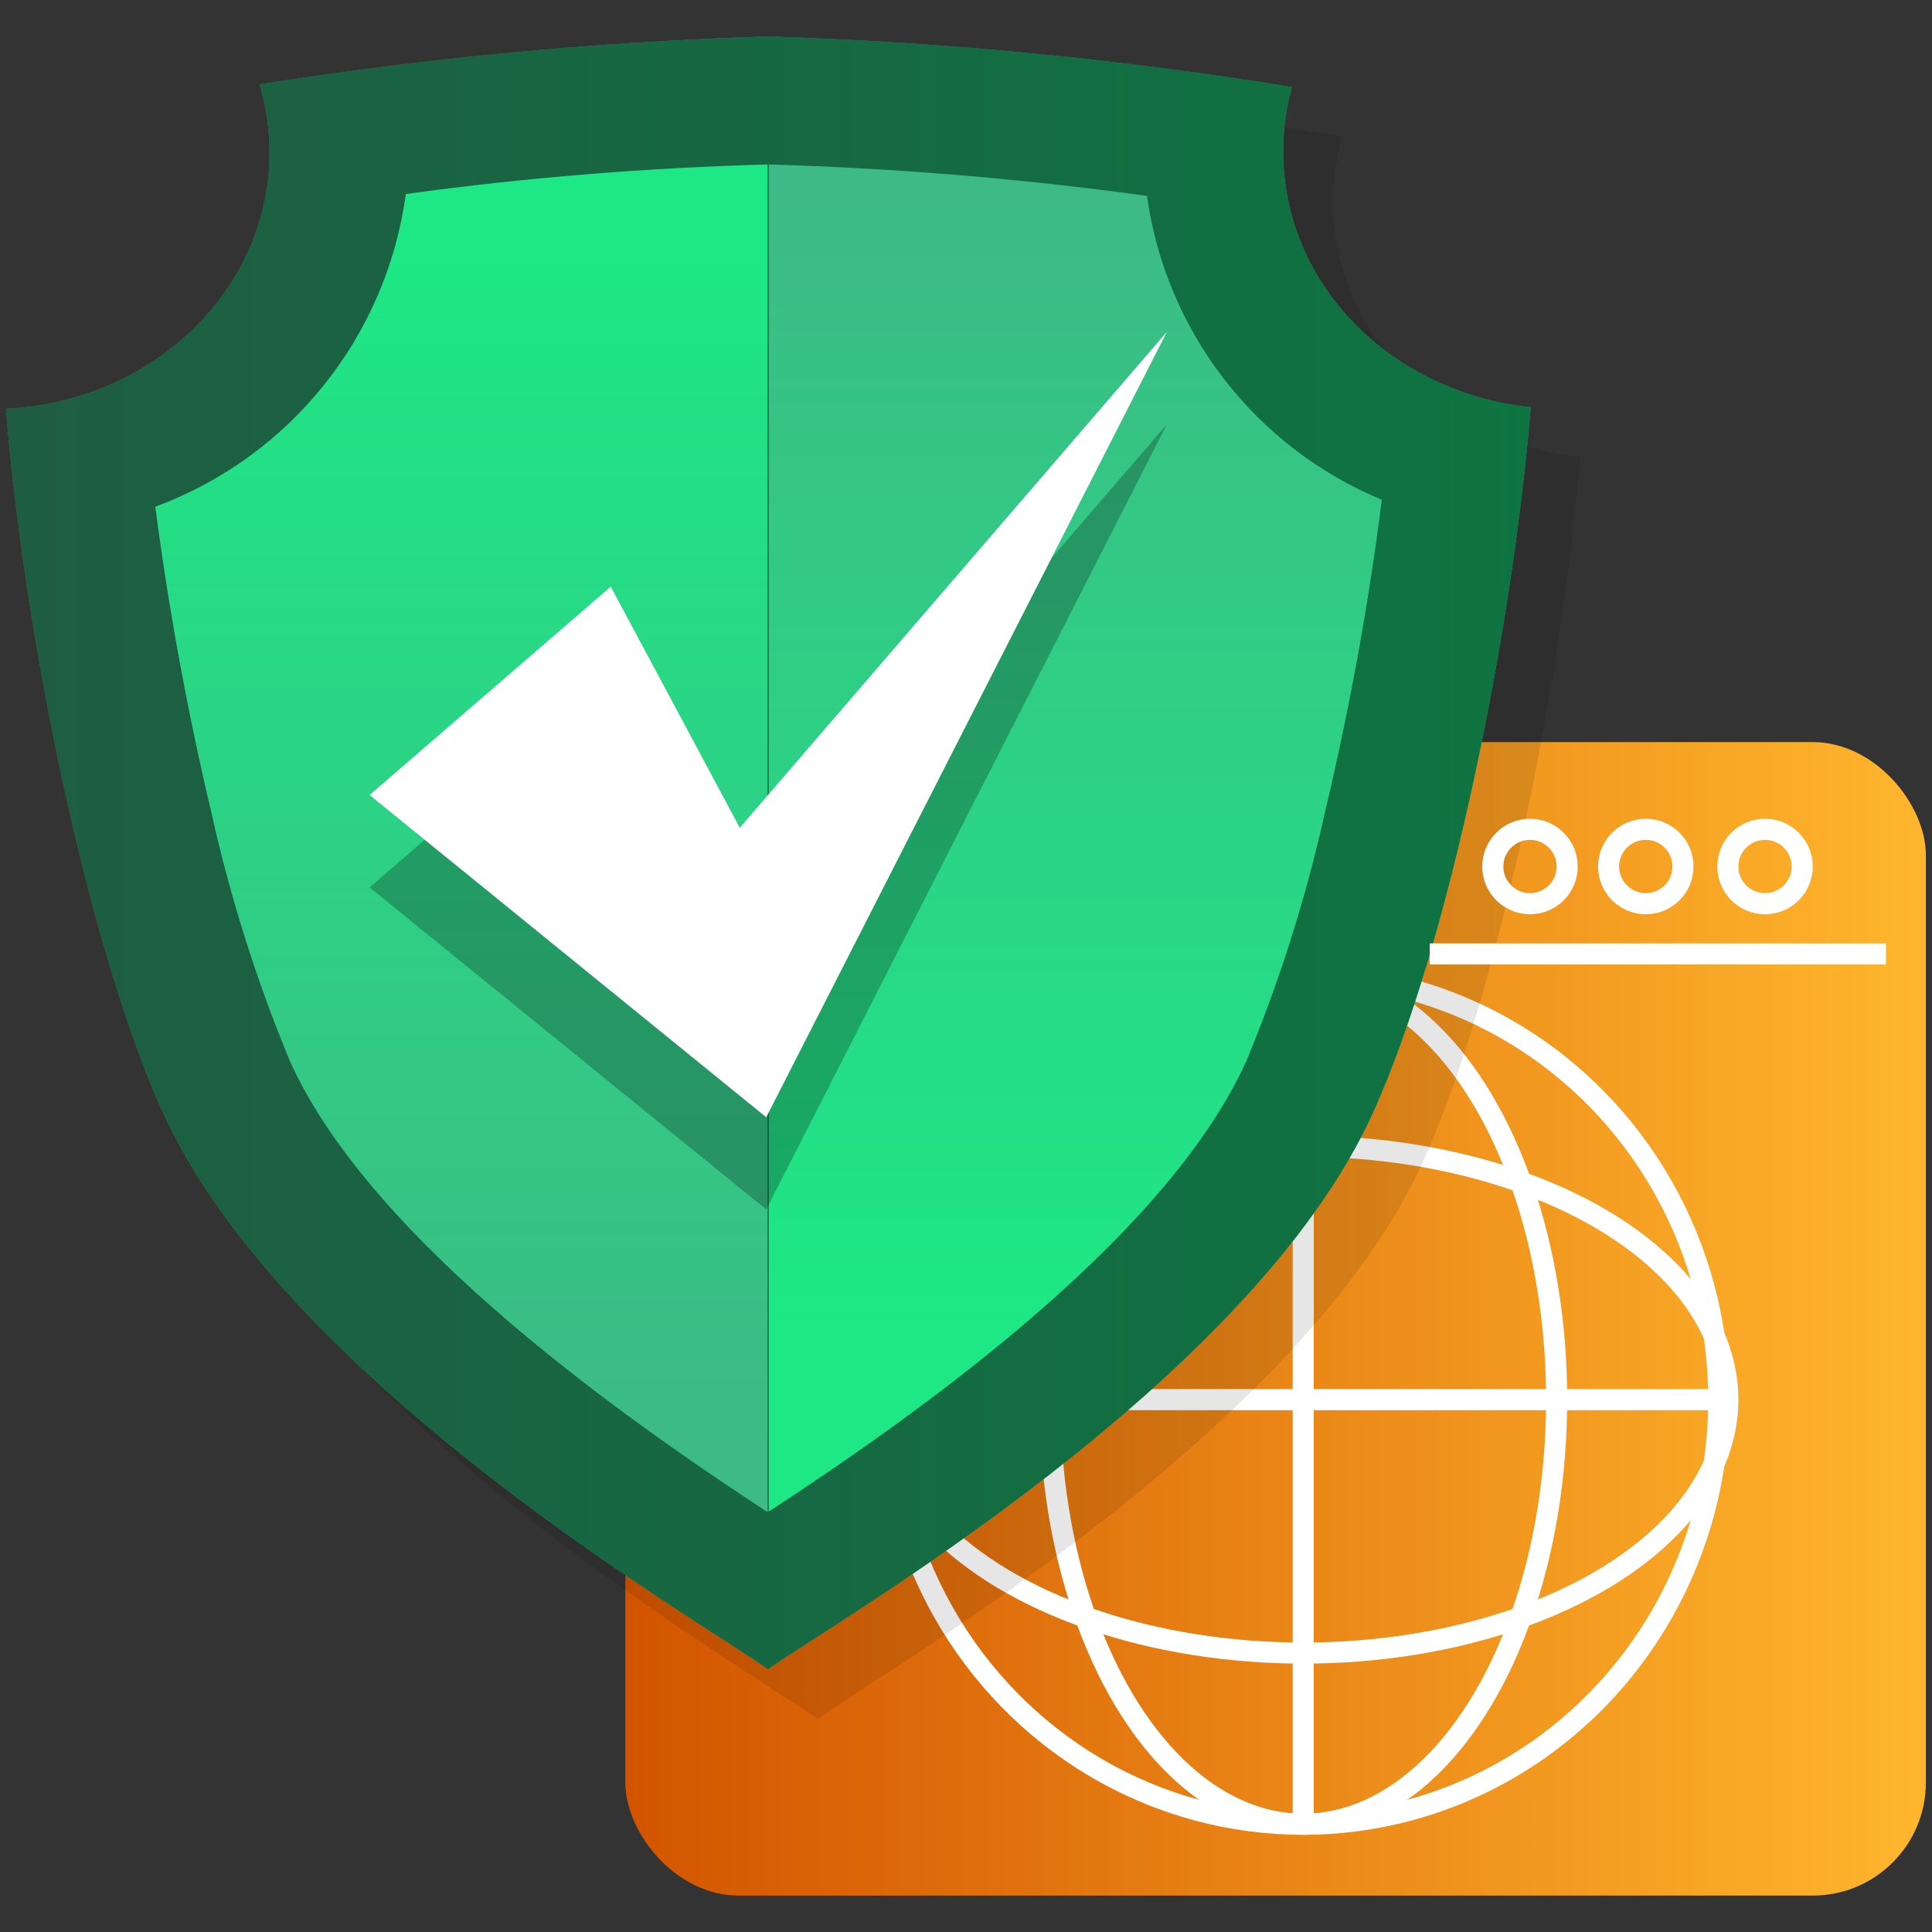 <?xml version="1.0" encoding="UTF-8"?>
<svg id="Layer_1" data-name="Layer 1" xmlns="http://www.w3.org/2000/svg" xmlns:xlink="http://www.w3.org/1999/xlink" viewBox="0 0 100.78 100.78">
  <rect x="0" y="0" width="100.78" height="100.78" fill="#333333" stroke="none"/>
  <defs>
    <style>
      .cls-1 {
        fill: none;
        stroke: #fff;
        stroke-miterlimit: 10;
        stroke-width: 1.1px;
      }

      .cls-2 {
        fill: url(#linear-gradient);
      }

      .cls-3 {
        opacity: .1;
      }

      .cls-4 {
        fill: #fff;
      }

      .cls-5 {
        fill: url(#linear-gradient-3);
      }

      .cls-6 {
        fill: url(#linear-gradient-4);
      }

      .cls-7 {
        fill: url(#linear-gradient-2);
      }

      .cls-8 {
        opacity: .25;
      }

      .cls-8, .cls-9 {
        isolation: isolate;
      }

      .cls-9 {
        opacity: .5;
      }
    </style>
    <linearGradient id="linear-gradient" x1="32.62" y1="365.54" x2="100.46" y2="365.54" gradientTransform="translate(0 -296.75)" gradientUnits="userSpaceOnUse">
      <stop offset="0" stop-color="#d35400"/>
      <stop offset="1" stop-color="#ffb62d"/>
    </linearGradient>
    <linearGradient id="linear-gradient-2" x1=".31" y1="341.24" x2="79.85" y2="341.24" gradientTransform="translate(0 -296.75)" gradientUnits="userSpaceOnUse">
      <stop offset="0" stop-color="#3dba85"/>
      <stop offset="1" stop-color="#1de885"/>
    </linearGradient>
    <linearGradient id="linear-gradient-3" x1="24.08" y1="372.22" x2="24.08" y2="308.37" xlink:href="#linear-gradient-2"/>
    <linearGradient id="linear-gradient-4" x1="56.09" y1="306.86" x2="56.09" y2="366.17" xlink:href="#linear-gradient-2"/>
  </defs>
  <g id="Layer_1-2" data-name="Layer 1-2">
    <rect class="cls-2" x="32.62" y="38.71" width="67.84" height="60.17" rx="5.9" ry="5.9"/>
    <ellipse class="cls-1" cx="67.98" cy="73.01" rx="13.22" ry="22.15"/>
    <ellipse class="cls-1" cx="67.98" cy="73.01" rx="21.68" ry="22.15"/>
    <line class="cls-1" x1="67.98" y1="50.87" x2="67.98" y2="95.16"/>
    <ellipse class="cls-1" cx="67.98" cy="73.01" rx="22.15" ry="13.22"/>
    <line class="cls-1" x1="90.13" y1="73.01" x2="45.84" y2="73.01"/>
    <g class="cls-3">
      <path d="M69.54,10.56c0-1.16,.16-2.31,.49-3.43-8.88-1.4-20.82-2.64-27.37-2.64-8.89,.28-17.75,1.11-26.53,2.5,.35,1.15,.53,2.35,.53,3.55,0,7.17-6.1,13.02-13.75,13.36,.95,11.83,4.23,27.89,8.12,36.56,6.43,14.36,28.68,27.01,31.63,29.22,2.91-2.23,25.2-14.86,31.63-29.22,3.88-8.69,7.19-24.79,8.12-36.62-7.24-.74-12.87-6.41-12.87-13.3v.02Z"/>
      <path class="cls-9" d="M69.54,10.56c0-1.16,.16-2.31,.49-3.43-8.88-1.4-20.82-2.64-27.37-2.64-8.89,.28-17.75,1.11-26.53,2.5,.35,1.15,.53,2.35,.53,3.55,0,7.17-6.1,13.02-13.75,13.36,.95,11.83,4.23,27.89,8.12,36.56,6.43,14.36,28.68,27.01,31.63,29.22,2.91-2.23,25.2-14.86,31.63-29.22,3.88-8.69,7.19-24.79,8.12-36.62-7.24-.74-12.87-6.41-12.87-13.3v.02Z"/>
      <path d="M42.66,11.16c-6.32,.18-12.64,.69-18.9,1.55-1,7.43-6.02,13.71-13.05,16.32,.69,5.37,1.67,10.7,2.93,15.97,.98,4.41,2.35,8.73,4.07,12.91,4.29,9.57,18.08,19.07,24.93,23.56h0V11.16s.02,0,.02,0Z"/>
      <path d="M62.44,12.82c-6.54-.9-13.13-1.44-19.74-1.63V81.46c6.88-4.5,20.64-13.99,24.93-23.55,1.74-4.18,3.1-8.5,4.08-12.92,1.27-5.38,2.25-10.82,2.94-16.31-6.59-2.76-11.23-8.79-12.22-15.86h0Z"/>
    </g>
    <path class="cls-7" d="M66.94,7.97c-.01-1.16,.14-2.31,.45-3.43-9.04-1.47-18.17-2.35-27.33-2.64-8.88,.28-17.74,1.11-26.52,2.5,.34,1.16,.52,2.36,.52,3.56,0,7.16-6.1,13-13.75,13.36,.95,11.81,4.24,27.87,8.12,36.57,6.43,14.33,28.68,27.01,31.63,29.19,2.95-2.18,25.25-14.85,31.63-29.19,3.9-8.71,7.19-24.83,8.16-36.65-7.27-.75-12.91-6.41-12.91-13.29v.02Z"/>
    <path class="cls-9" d="M66.94,7.97c-.01-1.16,.14-2.31,.45-3.43-9.04-1.47-18.17-2.35-27.33-2.64-8.88,.28-17.74,1.11-26.52,2.5,.34,1.16,.52,2.36,.52,3.56,0,7.16-6.1,13-13.75,13.36,.95,11.81,4.24,27.87,8.12,36.57,6.43,14.33,28.68,27.01,31.63,29.19,2.95-2.18,25.25-14.85,31.63-29.19,3.9-8.71,7.19-24.83,8.16-36.65-7.27-.75-12.91-6.41-12.91-13.29v.02Z"/>
    <path class="cls-5" d="M40.05,8.58c-6.32,.17-12.62,.68-18.88,1.54-1.01,7.43-6.03,13.71-13.07,16.31,.7,5.37,1.68,10.7,2.93,15.97,.98,4.42,2.35,8.74,4.08,12.92,4.28,9.57,18.07,19.06,24.93,23.56h0V8.58h0Z"/>
    <path class="cls-6" d="M59.84,10.22c-6.54-.9-13.13-1.45-19.74-1.64V78.85c6.88-4.5,20.64-13.98,24.93-23.54,1.73-4.18,3.1-8.5,4.08-12.92,1.28-5.38,2.28-10.83,2.97-16.32-6.6-2.74-11.26-8.77-12.25-15.85h0Z"/>
    <polygon class="cls-8" points="31.86 35.41 19.28 46.29 39.97 63.09 60.87 22.13 38.59 47.99 31.86 35.41"/>
    <polygon class="cls-4" points="31.86 30.6 19.28 41.47 39.97 58.28 60.87 17.31 38.59 43.18 31.86 30.6"/>
    <line class="cls-1" x1="98.38" y1="49.76" x2="74.58" y2="49.76"/>
    <circle class="cls-1" cx="92.07" cy="45.2" r="1.94"/>
    <circle class="cls-1" cx="85.85" cy="45.2" r="1.94"/>
    <circle class="cls-1" cx="79.81" cy="45.2" r="1.94"/>
  </g>
</svg>